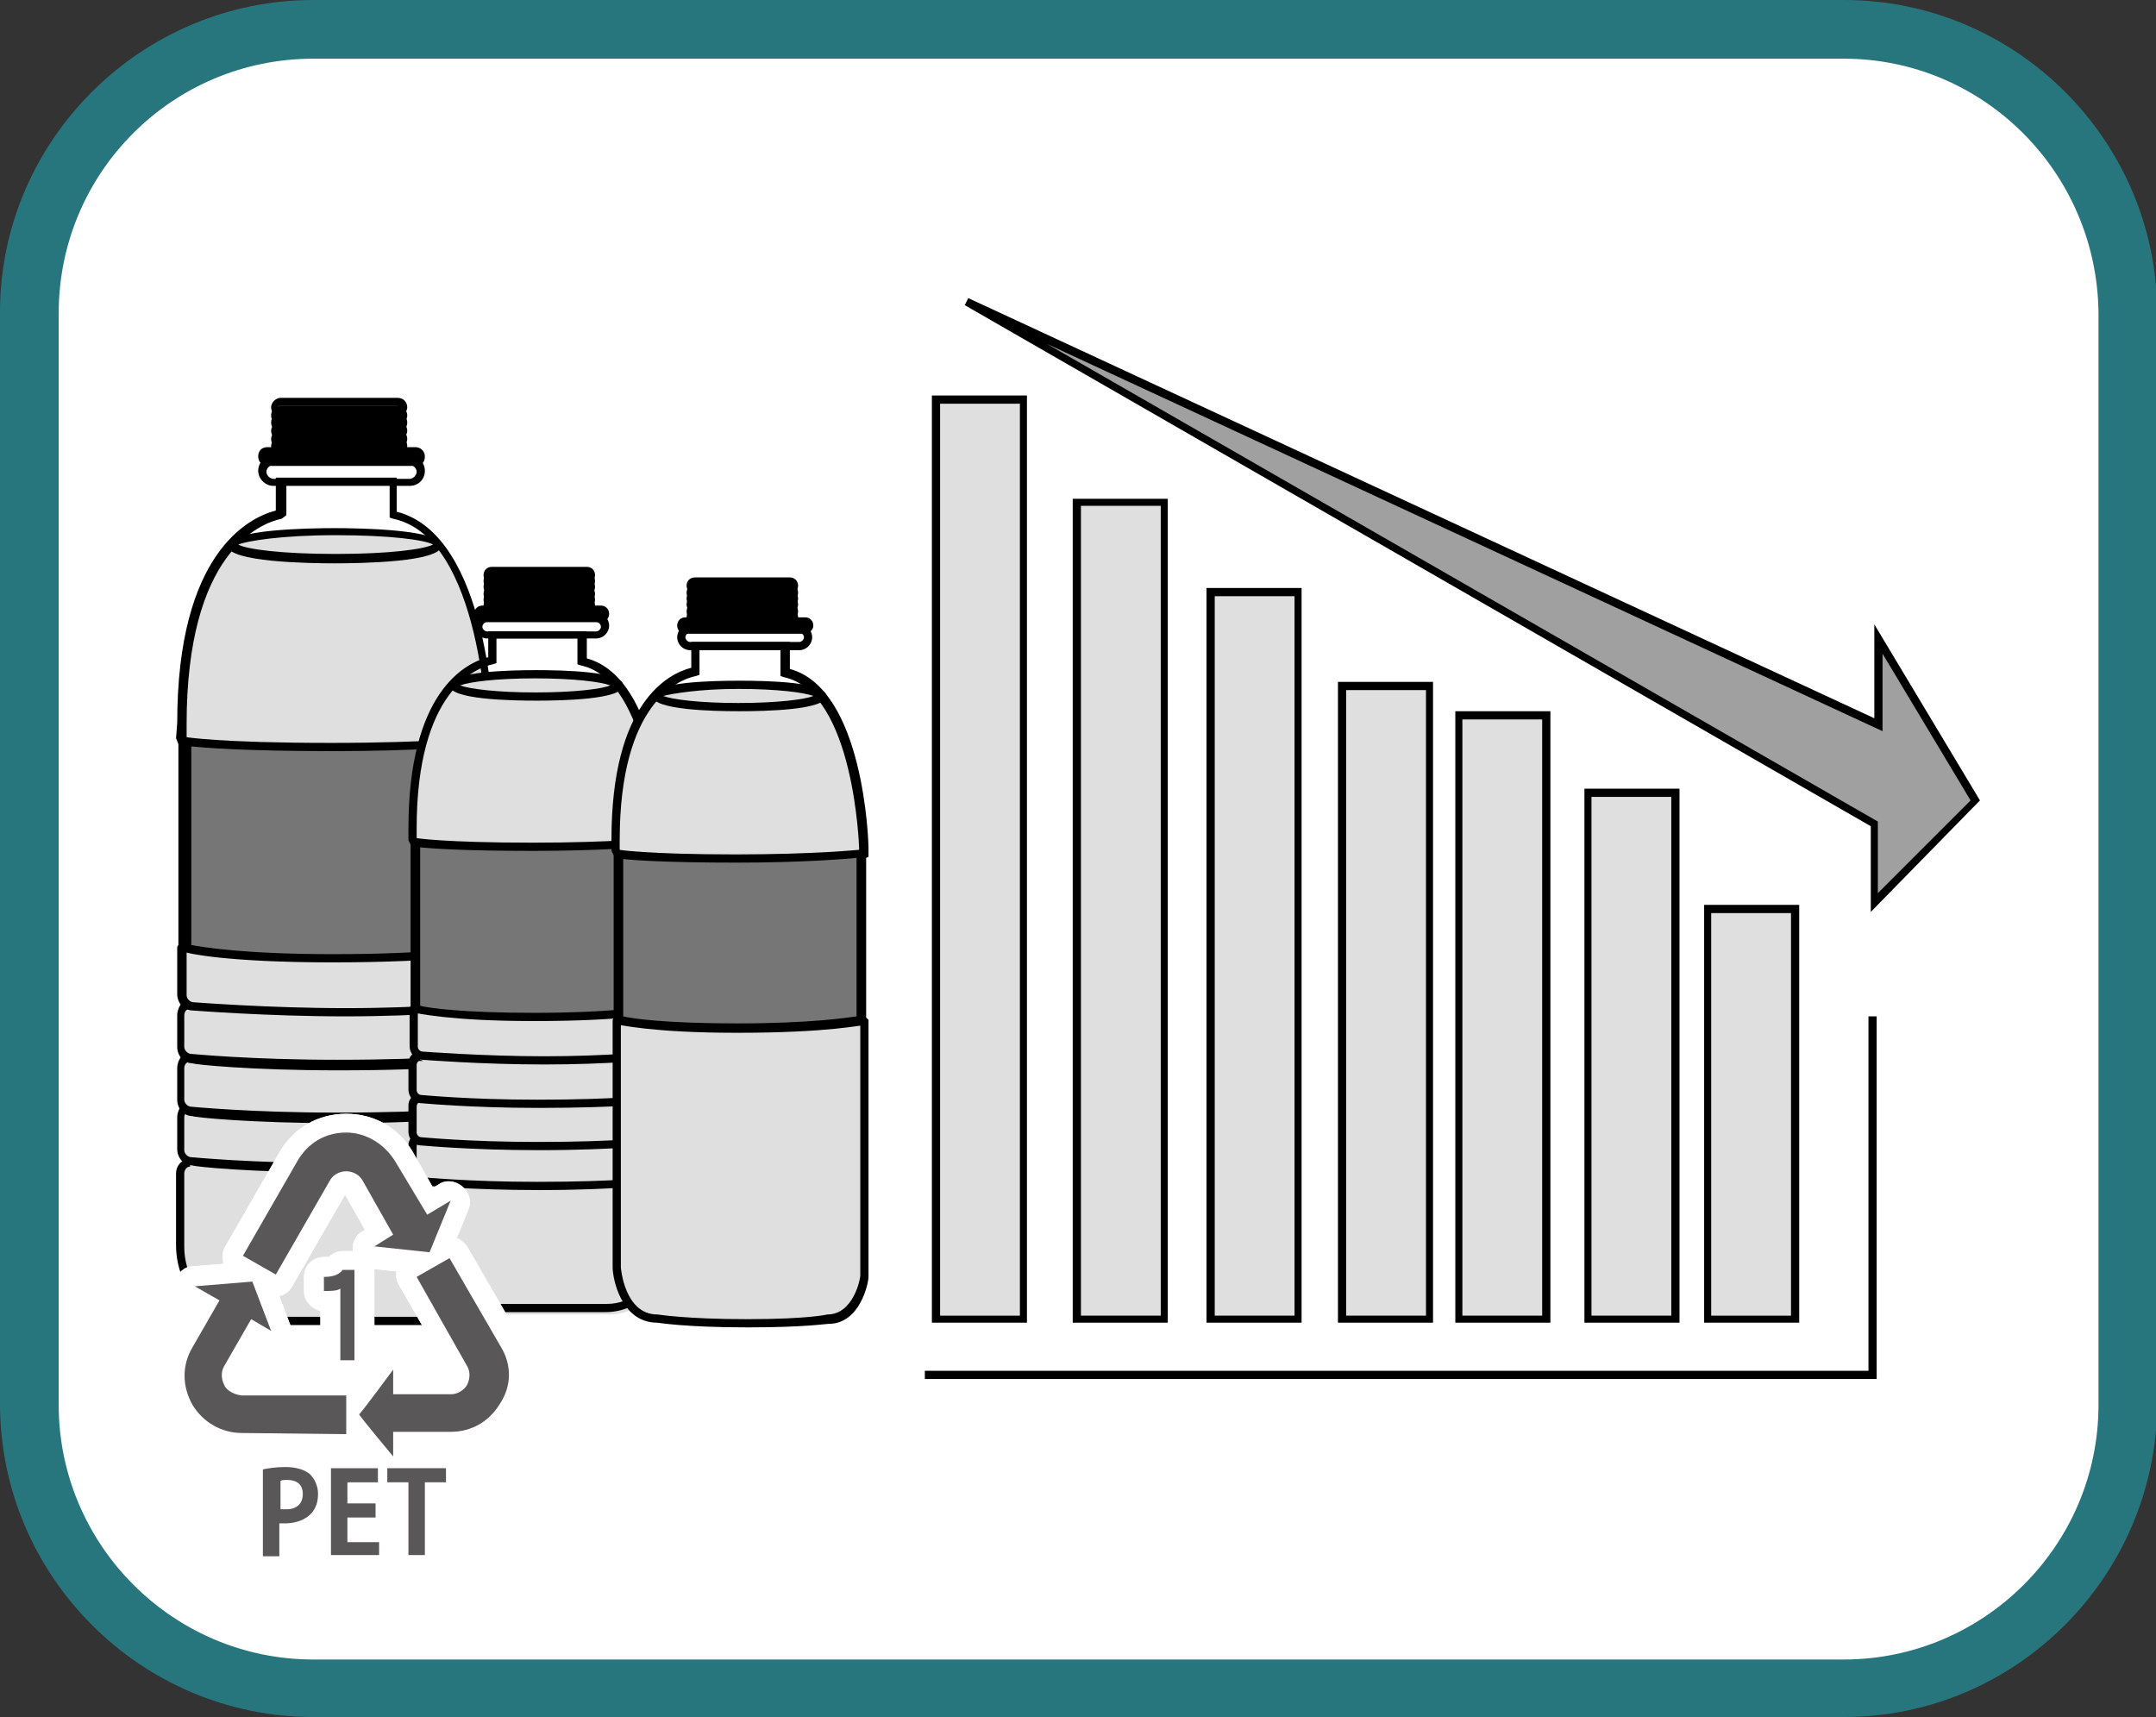 <?xml version="1.0" encoding="utf-8"?>
<!-- Generator: Adobe Illustrator 26.2.1, SVG Export Plug-In . SVG Version: 6.00 Build 0)  -->
<svg version="1.1" id="レイヤー_1" xmlns="http://www.w3.org/2000/svg" xmlns:xlink="http://www.w3.org/1999/xlink" x="0px"
	 y="0px" viewBox="0 0 183.7 146.3" style="enable-background:new 0 0 183.7 146.3;" xml:space="preserve">
<rect x="0" y="0" width="183.7" height="146.3" fill="#333333" stroke="none"/>
<style type="text/css">
	.st0{fill:#FFFFFF;}
	.st1{fill:#28767D;}
	.st2{fill:#DFDFE0;}
	.st3{fill:#767676;}
	.st4{fill:#A0A0A1;}
	.st5{fill:#595757;}
</style>
<g>
	<g>
		<path class="st0" d="M157.1,143.8H26.7c-13.3,0-24.2-10.8-24.2-24.2v-93c0-13.3,10.8-24.2,24.2-24.2h130.4
			c13.3,0,24.2,10.8,24.2,24.2v93C181.2,133,170.4,143.8,157.1,143.8z"/>
		<path class="st1" d="M157.1,146.3H26.7C12,146.3,0,134.3,0,119.6v-93C0,12,12,0,26.7,0h130.4c14.7,0,26.7,12,26.7,26.7v93
			C183.7,134.3,171.8,146.3,157.1,146.3z M26.7,5C14.7,5,5,14.7,5,26.7v93c0,11.9,9.7,21.7,21.7,21.7h130.4
			c11.9,0,21.7-9.7,21.7-21.7v-93C178.7,14.7,169,5,157.1,5H26.7z"/>
	</g>
	<g>
		<g>
			<path class="st2" d="M42.2,89.7v-2.7c0-0.4-0.2-0.8-0.6-0.9l-0.2,0c0.3-0.2,0.5-0.5,0.5-0.9v-3.8l-0.3-0.2V63.7l0.3-0.1v-0.6
				c0,0,0.2-12.3-5-16.8l-4.8-0.7c-1.1-0.1-2.3-0.1-3.5-0.1c-1.5,0-2.8-0.1-4.1,0l-4.4,0.7c-2.4,2-4.5,6.2-4.5,15.9l-0.3,0.8
				l0.4,0.8V81l-0.1,0.2v3.9c0,0.5,0.4,0.9,0.8,1l-0.5,0c-0.2,0.2-0.4,0.5-0.4,0.8v2.7c0,0.4,0.2,0.7,0.6,0.9l-0.2,0
				c-0.2,0.2-0.4,0.5-0.4,0.8v2.7c0,0.3,0.1,0.6,0.3,0.8c-0.2,0.2-0.3,0.5-0.3,0.8v2.7c0,0.6,0.4,1,0.9,1c0,0,0,0,0.1,0l-0.4,0
				c-0.4,0.1-0.8,0.5-0.8,1v6.2c0,3.5,2.7,6.4,6,6.4h14.5c3.3,0,6-2.9,6-6.4v-6.2c0-0.5-0.3-0.9-0.7-1l-0.3,0c0.1,0,0.2,0,0.2,0
				c0.5,0,0.9-0.4,0.9-1v-2.7c0-0.3-0.1-0.6-0.3-0.8c0.2-0.2,0.3-0.4,0.3-0.7v-2.7c0-0.4-0.2-0.7-0.5-0.9C42,90.4,42.2,90,42.2,89.7
				z"/>
			<g>
				<path class="st3" d="M15.7,63.1c0.2,0,20.8,1.2,25.7,0.2l0,17.5c0,0-13.8,2-25.7,0V63.1z"/>
			</g>
			<path d="M33.9,36.8h-10c-0.5,0-0.8-0.4-0.8-0.8c0-0.5,0.4-0.8,0.8-0.8h10c0.5,0,0.8,0.4,0.8,0.8C34.7,36.5,34.3,36.8,33.9,36.8z
				 M23.8,35.9c-0.1,0-0.1,0-0.1,0.1c0,0.1,0,0.1,0.1,0.1h10c0.1,0,0.1,0,0.1-0.1c0-0.1,0-0.1-0.1-0.1H23.8z"/>
			<path d="M33.9,36.2h-10c-0.5,0-0.8-0.4-0.8-0.8c0-0.5,0.4-0.8,0.8-0.8h10c0.5,0,0.8,0.4,0.8,0.8C34.7,35.8,34.3,36.2,33.9,36.2z
				 M23.8,35.2c-0.1,0-0.1,0-0.1,0.1c0,0.1,0,0.1,0.1,0.1h10c0.1,0,0.1,0,0.1-0.1c0-0.1,0-0.1-0.1-0.1H23.8z"/>
			<path d="M33.9,35.5h-10c-0.5,0-0.8-0.4-0.8-0.8s0.4-0.8,0.8-0.8h10c0.5,0,0.8,0.4,0.8,0.8S34.3,35.5,33.9,35.5z M23.8,34.6
				c-0.1,0-0.1,0-0.1,0.1s0,0.1,0.1,0.1h10c0.1,0,0.1,0,0.1-0.1s0-0.1-0.1-0.1H23.8z"/>
			<path d="M34.9,41.4H23.3c-0.7,0-1.3-0.6-1.3-1.3c0-0.7,0.6-1.3,1.3-1.3h11.6c0.7,0,1.3,0.6,1.3,1.3
				C36.2,40.9,35.6,41.4,34.9,41.4z M23.3,39.6c-0.3,0-0.6,0.3-0.6,0.6c0,0.3,0.3,0.6,0.6,0.6h11.6c0.3,0,0.6-0.3,0.6-0.6
				c0-0.3-0.3-0.6-0.6-0.6H23.3z"/>
			<path d="M35.4,39.7H22.8c-0.4,0-0.8-0.3-0.8-0.8s0.3-0.8,0.8-0.8h12.6c0.4,0,0.8,0.3,0.8,0.8S35.9,39.7,35.4,39.7z M22.8,38.9
				L22.8,38.9l12.6,0.1c0,0,0,0,0,0L22.8,38.9z"/>
			<path d="M33.9,38.8h-10c-0.5,0-0.8-0.4-0.8-0.8s0.4-0.8,0.8-0.8h10c0.5,0,0.8,0.4,0.8,0.8S34.3,38.8,33.9,38.8z M23.8,37.9
				c-0.1,0-0.1,0-0.1,0.1s0,0.1,0.1,0.1h10c0.1,0,0.1,0,0.1-0.1s0-0.1-0.1-0.1H23.8z"/>
			<path d="M33.9,38.2h-10c-0.5,0-0.8-0.4-0.8-0.8s0.4-0.8,0.8-0.8h10c0.5,0,0.8,0.4,0.8,0.8S34.3,38.2,33.9,38.2z M23.8,37.2
				c-0.1,0-0.1,0-0.1,0.1s0,0.1,0.1,0.1h10c0.1,0,0.1,0,0.1-0.1s0-0.1-0.1-0.1H23.8z"/>
			<path d="M33.9,37.5h-10c-0.5,0-0.8-0.4-0.8-0.8s0.4-0.8,0.8-0.8h10c0.5,0,0.8,0.4,0.8,0.8S34.3,37.5,33.9,37.5z M23.8,36.5
				c-0.1,0-0.1,0-0.1,0.1s0,0.1,0.1,0.1h10c0.1,0,0.1,0,0.1-0.1s0-0.1-0.1-0.1H23.8z"/>
			<g>
				<path d="M29.4,86.6c-6.7,0-12.9-0.5-13-0.5c0,0,0,0,0,0c-0.7,0-1.3-0.6-1.3-1.4v-4l0.1-0.2V63.4l-0.2-0.5l0.1-1.3
					c0-14.5,6.1-17.5,8.4-18.1v-2.8h10.3v2.9c7.9,2,8.3,18.2,8.3,18.9v0.8l-0.3,0.2v17l0.3,0.2v4c0,0.7-0.6,1.4-1.3,1.4
					C40.9,86.1,36.1,86.6,29.4,86.6z M15.9,81v3.8c0,0.3,0.3,0.6,0.6,0.6c0.1,0,6.3,0.5,13,0.5c6.6,0,11.4-0.5,11.4-0.5
					c0.4,0,0.6-0.3,0.6-0.6v-3.6l-0.3-0.2V63.1l0.3-0.2v-0.4c0-0.2-0.4-16.7-8-18.3l-0.3-0.1v-2.8h-8.8v2.6L24,44.2
					c-1.9,0.4-8.1,2.9-8.1,17.5l0,1.1l0.2,0.5v17.5L15.9,81z"/>
				<path d="M28.8,91.2c-7.4,0-12.3-0.5-12.4-0.6c0,0,0,0,0,0c-0.7,0-1.3-0.6-1.3-1.4v-2.7c0-0.4,0.2-0.9,0.5-1.1l0.4,0.6
					c-0.2,0.1-0.3,0.3-0.3,0.5v2.7c0,0.3,0.3,0.6,0.6,0.6c0.1,0,5,0.5,12.4,0.5c8.7,0,12.3-0.5,12.3-0.5c0.4,0,0.6-0.3,0.6-0.6v-2.7
					c0-0.3-0.1-0.5-0.4-0.6l0.3-0.7c0.5,0.2,0.8,0.7,0.8,1.2v2.7c0,0.7-0.6,1.4-1.3,1.4C41,90.7,37.5,91.2,28.8,91.2z"/>
				<path d="M28.8,95.7c-7.4,0-12.3-0.5-12.4-0.6c0,0,0,0,0,0c-0.7,0-1.3-0.6-1.3-1.4V91c0-0.4,0.2-0.9,0.5-1.1l0.4,0.6
					c-0.2,0.1-0.3,0.3-0.3,0.5v2.7c0,0.3,0.3,0.6,0.6,0.6c0.1,0,5,0.5,12.4,0.5c8.7,0,12.3-0.5,12.3-0.5c0.4,0,0.6-0.3,0.6-0.6V91
					c0-0.3-0.1-0.5-0.4-0.6l0.3-0.7c0.5,0.2,0.8,0.7,0.8,1.2v2.7c0,0.7-0.6,1.4-1.3,1.4C41,95.1,37.5,95.7,28.8,95.7z"/>
				<path d="M28.8,99.9c-7.4,0-12.3-0.5-12.4-0.6c0,0,0,0,0,0c-0.7,0-1.3-0.6-1.3-1.4v-2.7c0-0.4,0.2-0.9,0.5-1.1l0.4,0.6
					c-0.2,0.1-0.3,0.3-0.3,0.5V98c0,0.3,0.3,0.6,0.6,0.6c0.1,0,5,0.5,12.4,0.5c8.7,0,12.3-0.5,12.3-0.5c0.4,0,0.6-0.3,0.6-0.6v-2.7
					c0-0.2-0.1-0.4-0.2-0.5l0.5-0.6c0.3,0.3,0.5,0.7,0.5,1.1V98c0,0.7-0.6,1.4-1.3,1.4C41,99.4,37.5,99.9,28.8,99.9z"/>
				<path d="M35.9,112.9H21.4c-3.5,0-6.4-3-6.4-6.8V100c0-0.7,0.5-1.2,1.1-1.3l0.1,0.7c-0.3,0-0.5,0.3-0.5,0.6v6.2
					c0,3.3,2.5,6,5.7,6h14.5c3.1,0,5.7-2.7,5.7-6V100c0-0.3-0.2-0.5-0.4-0.6l0.2-0.7c0.6,0.2,1,0.7,1,1.3v6.2
					C42.3,109.9,39.5,112.9,35.9,112.9z"/>
				<path d="M28.3,82c-9.1,0-12.5-0.8-12.6-0.9l-0.3-0.1V62.7l0.4,0.1c0,0,2.9,0.5,12.4,0.5c8.5,0,13.1-0.5,13.2-0.5l0.4,0v18.4
					l-0.3,0.1C41.5,81.2,38.2,82,28.3,82z M16.2,80.5c1,0.2,4.6,0.8,12.2,0.8c8.2,0,11.9-0.6,12.8-0.8v-17
					c-1.3,0.1-5.7,0.5-12.8,0.5c-7.7,0-11.1-0.3-12.1-0.4V80.5z"/>
			</g>
			<path d="M28.5,48c-2.1,0-9.1-0.1-9.1-1.5c0-1.4,7-1.5,9.1-1.5c2.1,0,9.1,0.1,9.1,1.5C37.6,47.9,30.7,48,28.5,48z M20.3,46.4
				c0.7,0.4,3.7,0.8,8.3,0.8s7.5-0.4,8.3-0.8c-0.7-0.4-3.7-0.8-8.3-0.8S21,46.1,20.3,46.4z"/>
		</g>
		<g>
			<path class="st2" d="M56.6,93.1v-2.2c0-0.3-0.2-0.6-0.5-0.7l-0.2,0c0.2-0.1,0.4-0.4,0.4-0.7v-3.1l-0.2-0.2v-14l0.2-0.1v-0.5
				c0,0,0.2-9.9-4-13.5l-3.8-0.5c-0.9,0-1.8-0.1-2.8-0.1c-1.2,0-2.2,0-3.3,0L39,58.1c-2,1.6-3.6,4.9-3.6,12.8l-0.2,0.7l0.3,0.7v14
				l-0.1,0.2v3.1c0,0.4,0.3,0.7,0.7,0.8l-0.4,0c-0.2,0.1-0.3,0.4-0.3,0.7v2.2c0,0.3,0.2,0.6,0.4,0.7l-0.1,0
				c-0.2,0.1-0.3,0.4-0.3,0.7v2.2c0,0.2,0.1,0.5,0.3,0.6c-0.2,0.1-0.3,0.4-0.3,0.6v2.2c0,0.4,0.3,0.8,0.8,0.8c0,0,0,0,0.1,0l-0.3,0
				c-0.4,0.1-0.6,0.4-0.6,0.8v5c0,2.8,2.2,5.1,4.8,5.1h11.7c2.7,0,4.8-2.3,4.8-5.1v-5c0-0.4-0.2-0.7-0.6-0.8l-0.2,0
				c0.1,0,0.1,0,0.1,0c0.4,0,0.8-0.4,0.8-0.8v-2.2c0-0.2-0.1-0.5-0.3-0.6c0.2-0.1,0.3-0.4,0.3-0.6v-2.2c0-0.3-0.2-0.6-0.4-0.7
				C56.5,93.6,56.6,93.4,56.6,93.1z"/>
			<g>
				<path class="st3" d="M35.4,71.7c0.2,0,16.7,1,20.6,0.2L56,86c0,0-11.1,1.6-20.6,0V71.7z"/>
			</g>
			<path d="M50,50.7h-8.1c-0.4,0-0.7-0.3-0.7-0.7s0.3-0.7,0.7-0.7H50c0.4,0,0.7,0.3,0.7,0.7S50.4,50.7,50,50.7z M41.9,50l8.1,0
				c0,0,0,0,0,0L41.9,50z"/>
			<path d="M50,50.2h-8.1c-0.4,0-0.7-0.3-0.7-0.7s0.3-0.7,0.7-0.7H50c0.4,0,0.7,0.3,0.7,0.7S50.4,50.2,50,50.2z M41.9,49.4l8.1,0
				c0,0,0,0,0,0L41.9,49.4z"/>
			<path d="M50,49.7h-8.1c-0.4,0-0.7-0.3-0.7-0.7s0.3-0.7,0.7-0.7H50c0.4,0,0.7,0.3,0.7,0.7S50.4,49.7,50,49.7z M41.9,48.9l8.1,0
				c0,0,0,0,0,0L41.9,48.9z"/>
			<path d="M50.8,54.4h-9.3c-0.6,0-1.1-0.5-1.1-1.1s0.5-1.1,1.1-1.1h9.3c0.6,0,1.1,0.5,1.1,1.1S51.4,54.4,50.8,54.4z M41.5,53
				c-0.2,0-0.4,0.2-0.4,0.4s0.2,0.4,0.4,0.4h9.3c0.2,0,0.4-0.2,0.4-0.4S51,53,50.8,53H41.5z"/>
			<path d="M51.2,53H41.1c-0.4,0-0.7-0.3-0.7-0.7s0.3-0.7,0.7-0.7h10.1c0.4,0,0.7,0.3,0.7,0.7S51.6,53,51.2,53z"/>
			<path d="M50,52.3h-8.1c-0.4,0-0.7-0.3-0.7-0.7s0.3-0.7,0.7-0.7H50c0.4,0,0.7,0.3,0.7,0.7S50.4,52.3,50,52.3z M41.9,51.6l8.1,0
				c0,0,0,0,0,0L41.9,51.6z"/>
			<path d="M50,51.8h-8.1c-0.4,0-0.7-0.3-0.7-0.7s0.3-0.7,0.7-0.7H50c0.4,0,0.7,0.3,0.7,0.7S50.4,51.8,50,51.8z M41.9,51l8.1,0
				c0,0,0,0,0,0L41.9,51z"/>
			<path d="M50,51.3h-8.1c-0.4,0-0.7-0.3-0.7-0.7s0.3-0.7,0.7-0.7H50c0.4,0,0.7,0.3,0.7,0.7S50.4,51.3,50,51.3z M41.9,50.5l8.1,0
				c0,0,0,0,0,0L41.9,50.5z"/>
			<g>
				<path d="M46.4,90.7c-5.4,0-10.4-0.4-10.4-0.4c0,0,0,0,0,0c-0.6,0-1.1-0.5-1.1-1.2v-3.2l0.1-0.2V72l-0.2-0.4l0-1
					c0-11.6,4.8-14.1,6.8-14.6v-2.2H50v2.3c6.3,1.7,6.7,14.7,6.7,15.2V72l-0.2,0.1v13.6l0.2,0.2v3.2c0,0.6-0.5,1.2-1.1,1.2
					C55.6,90.3,51.8,90.7,46.4,90.7z M35.6,86.2v3c0,0.2,0.2,0.4,0.4,0.4c0.1,0,5.1,0.4,10.4,0.4c5.3,0,9.1-0.4,9.1-0.4
					c0.2,0,0.4-0.2,0.4-0.4v-2.9l-0.2-0.2V71.7l0.2-0.1v-0.3c0-0.1-0.4-13.3-6.4-14.6l-0.3-0.1v-2.2h-6.9v2.1l-0.3,0.1
					c-1.5,0.3-6.5,2.3-6.5,14l0,0.9l0.2,0.4V86L35.6,86.2z"/>
				<path d="M45.9,94.4c-5.9,0-9.9-0.4-10-0.4c0,0,0,0,0,0c-0.6,0-1.1-0.5-1.1-1.2v-2.2c0-0.4,0.2-0.7,0.5-0.9l0.4,0.6
					c-0.1,0.1-0.2,0.2-0.2,0.4v2.2c0,0.2,0.2,0.4,0.4,0.4c0.1,0,4,0.4,9.9,0.4c6.9,0,9.8-0.4,9.9-0.4c0.3,0,0.4-0.2,0.4-0.4v-2.2
					c0-0.2-0.1-0.3-0.2-0.4l0.3-0.7c0.4,0.2,0.7,0.6,0.7,1.1v2.2c0,0.6-0.5,1.2-1.1,1.2C55.7,94,52.9,94.4,45.9,94.4z"/>
				<path d="M45.9,98c-5.9,0-9.9-0.4-10-0.4c0,0,0,0,0,0c-0.6,0-1.1-0.5-1.1-1.2v-2.2c0-0.4,0.2-0.7,0.5-0.9l0.4,0.6
					c-0.1,0.1-0.2,0.2-0.2,0.4v2.2c0,0.2,0.2,0.4,0.4,0.4c0.1,0,4,0.4,9.9,0.4c6.9,0,9.8-0.4,9.9-0.4c0.3,0,0.4-0.2,0.4-0.4v-2.2
					c0-0.2-0.1-0.3-0.2-0.4l0.3-0.7c0.4,0.2,0.7,0.6,0.7,1.1v2.2c0,0.6-0.5,1.2-1.1,1.2C55.7,97.5,52.9,98,45.9,98z"/>
				<path d="M45.9,101.4c-5.9,0-9.9-0.4-10-0.4c0,0,0,0,0,0c-0.6,0-1.1-0.5-1.1-1.2v-2.2c0-0.4,0.2-0.7,0.5-0.9l0.4,0.6
					c-0.1,0.1-0.2,0.2-0.2,0.4v2.2c0,0.2,0.2,0.4,0.4,0.4c0.1,0,4,0.4,9.9,0.4c6.9,0,9.8-0.4,9.9-0.4c0.3,0,0.4-0.2,0.4-0.4v-2.2
					c0-0.1-0.1-0.3-0.2-0.4l0.5-0.6c0.3,0.2,0.4,0.6,0.4,0.9v2.2c0,0.6-0.5,1.2-1.1,1.2C55.7,100.9,52.9,101.4,45.9,101.4z"/>
				<path d="M51.6,111.8H40c-2.9,0-5.2-2.5-5.2-5.5v-5c0-0.6,0.4-1,0.9-1.1l0.1,0.7c-0.2,0-0.3,0.2-0.3,0.4v5c0,2.6,2,4.8,4.5,4.8
					h11.7c2.5,0,4.5-2.1,4.5-4.8v-5c0-0.2-0.1-0.4-0.3-0.4l0.2-0.7c0.5,0.1,0.8,0.6,0.8,1.1v5C56.8,109.4,54.5,111.8,51.6,111.8z"/>
				<path d="M45.5,87c-7.3,0-10-0.7-10.2-0.7l-0.3-0.1V71.3l0.4,0.1c0,0,2.3,0.4,10,0.4c6.8,0,10.5-0.4,10.6-0.4l0.4,0v14.9
					l-0.3,0.1C56.1,86.3,53.5,87,45.5,87z M35.8,85.7c0.8,0.2,3.7,0.6,9.7,0.6c6.4,0,9.4-0.5,10.2-0.6V72.1
					c-1.1,0.1-4.7,0.4-10.2,0.4c-6,0-8.7-0.2-9.7-0.3V85.7z"/>
			</g>
			<path d="M45.7,59.7c-2.2,0-7.4-0.1-7.4-1.3s5.2-1.3,7.4-1.3s7.4,0.1,7.4,1.3S47.9,59.7,45.7,59.7z M39.2,58.4
				c0.8,0.3,3.1,0.6,6.4,0.6c3.4,0,5.7-0.3,6.4-0.6c-0.8-0.3-3.1-0.6-6.4-0.6C42.3,57.8,40,58.1,39.2,58.4z"/>
		</g>
		<g>
			<path class="st2" d="M73.8,94v-2.2c0-0.3-0.2-1.1-0.2-1.4v-3.1l-0.2-0.2v-14l0.2-0.1v-0.5c0,0,0.2-9.9-4-13.5l-3.8-0.5
				c-0.9,0-1.8-0.1-2.8-0.1c-1.2,0-2.2,0-3.3,0L56.1,59c-2,1.6-3.6,4.9-3.6,12.8l-0.2,0.7l0.3,0.7v14l-0.1,0.2v3.1
				c0,0.4,0,1.2,0,1.4V94c0,0.3,0,1.1,0,1.4v2.2c0,0.2,0,1,0,1.2v2.2c0,0.4-0.1,1.2-0.1,1.6v5c0,2.8,2.2,5.1,4.8,5.1h11.7
				c2.7,0,4.8-2.3,4.8-5.1v-5c0-0.4,0.1-1.2,0.1-1.6v-2.2c0-0.2,0-1,0-1.2v-2.2C73.8,95,73.8,94.3,73.8,94z"/>
			<g>
				<path class="st3" d="M52.7,72.7c0.2,0,16.7,1,20.6,0.2l0,14.1c0,0-11.1,1.6-20.6,0V72.7z"/>
			</g>
			<path d="M67.3,51.7h-8.1c-0.4,0-0.7-0.3-0.7-0.7s0.3-0.7,0.7-0.7h8.1c0.4,0,0.7,0.3,0.7,0.7S67.7,51.7,67.3,51.7z M59.2,50.9
				l8.1,0c0,0,0,0,0,0L59.2,50.9z"/>
			<path d="M67.3,51.2h-8.1c-0.4,0-0.7-0.3-0.7-0.7s0.3-0.7,0.7-0.7h8.1c0.4,0,0.7,0.3,0.7,0.7S67.7,51.2,67.3,51.2z M59.2,50.4
				l8.1,0c0,0,0,0,0,0L59.2,50.4z"/>
			<path d="M67.3,50.6h-8.1c-0.4,0-0.7-0.3-0.7-0.7s0.3-0.7,0.7-0.7h8.1c0.4,0,0.7,0.3,0.7,0.7S67.7,50.6,67.3,50.6z M59.2,49.9
				l8.1,0c0,0,0,0,0,0L59.2,49.9z"/>
			<path d="M68.1,55.4h-9.3c-0.6,0-1.1-0.5-1.1-1.1s0.5-1.1,1.1-1.1h9.3c0.6,0,1.1,0.5,1.1,1.1S68.7,55.4,68.1,55.4z M58.8,53.9
				c-0.2,0-0.4,0.2-0.4,0.4s0.2,0.4,0.4,0.4h9.3c0.2,0,0.4-0.2,0.4-0.4s-0.2-0.4-0.4-0.4H58.8z"/>
			<path d="M68.5,54H58.4c-0.4,0-0.7-0.3-0.7-0.7s0.3-0.7,0.7-0.7h10.2c0.4,0,0.7,0.3,0.7,0.7S68.9,54,68.5,54z"/>
			<path d="M67.3,53.3h-8.1c-0.4,0-0.7-0.3-0.7-0.7s0.3-0.7,0.7-0.7h8.1c0.4,0,0.7,0.3,0.7,0.7S67.7,53.3,67.3,53.3z M59.2,52.5
				l8.1,0c0,0,0,0,0,0L59.2,52.5z"/>
			<path d="M67.3,52.8h-8.1c-0.4,0-0.7-0.3-0.7-0.7s0.3-0.7,0.7-0.7h8.1c0.4,0,0.7,0.3,0.7,0.7S67.7,52.8,67.3,52.8z M59.2,52l8.1,0
				c0,0,0,0,0,0L59.2,52z"/>
			<path d="M67.3,52.2h-8.1c-0.4,0-0.7-0.3-0.7-0.7s0.3-0.7,0.7-0.7h8.1c0.4,0,0.7,0.3,0.7,0.7S67.7,52.2,67.3,52.2z M59.2,51.5
				l8.1,0c0,0,0,0,0,0L59.2,51.5z"/>
			<g>
				<path d="M63.7,113.1c-5.4,0-7.6-0.4-7.7-0.4c0,0,0,0,0,0c-3.1,0-3.8-3.8-3.8-4.7V86.9l0.1-0.2V72.9l-0.2-0.4l0-1
					c0-11.6,4.8-14.1,6.8-14.6v-2.2h8.4V57c6.3,1.7,6.7,14.7,6.7,15.2V73l-0.2,0.1v13.6l0.2,0.2v21.9c0,0.5-0.7,4-3.4,4
					C70.3,112.8,68.6,113.1,63.7,113.1z M52.9,87.1V108c0,0,0.3,4,3.1,4c0.1,0,2.4,0.4,7.7,0.4c5.2,0,6.8-0.4,6.8-0.4
					c2.2,0,2.8-3,2.8-3.3V87.2L73,87.1V72.7l0.2-0.1v-0.3c0-0.1-0.4-13.3-6.4-14.6l-0.3-0.1v-2.2h-6.9v2.1l-0.3,0.1
					c-1.5,0.3-6.5,2.3-6.5,14l0,0.9l0.2,0.4v14.1L52.9,87.1z"/>
				<path d="M62.8,88c-7.3,0-10-0.7-10.2-0.7l-0.3-0.1V72.3l0.4,0.1c0,0,2.3,0.4,10,0.4c6.8,0,10.5-0.4,10.6-0.4l0.4,0v14.9
					l-0.3,0.1C73.4,87.3,70.8,88,62.8,88z M53.1,86.6c0.8,0.2,3.7,0.6,9.7,0.6c6.4,0,9.4-0.5,10.2-0.6V73.1
					c-1.1,0.1-4.7,0.4-10.2,0.4c-6,0-8.7-0.2-9.7-0.3V86.6z"/>
			</g>
			<path d="M63,60.6c-2.2,0-7.4-0.1-7.4-1.3S60.7,58,63,58s7.4,0.1,7.4,1.3S65.2,60.6,63,60.6z M56.5,59.3c0.8,0.3,3.1,0.6,6.4,0.6
				s5.7-0.3,6.4-0.6c-0.8-0.3-3.1-0.6-6.4-0.6S57.3,59.1,56.5,59.3z"/>
		</g>
		<g>
			<rect x="79.7" y="34" class="st2" width="7.4" height="78.4"/>
			<path d="M87.5,112.7h-8.1v-79h8.1V112.7z M80.1,112.1h6.8V34.4h-6.8V112.1z"/>
		</g>
		<g>
			<rect x="91.7" y="42.8" class="st2" width="7.4" height="69.6"/>
			<path d="M99.5,112.7h-8.1V42.5h8.1V112.7z M92.1,112.1h6.8V43.1h-6.8V112.1z"/>
		</g>
		<g>
			<rect x="103.1" y="50.5" class="st2" width="7.4" height="61.9"/>
			<path d="M110.9,112.7h-8.1V50.1h8.1V112.7z M103.5,112.1h6.8V50.8h-6.8V112.1z"/>
		</g>
		<g>
			<rect x="114.4" y="58.5" class="st2" width="7.4" height="53.9"/>
			<path d="M122.2,112.7H114V58.1h8.1V112.7z M114.7,112.1h6.8V58.8h-6.8V112.1z"/>
		</g>
		<g>
			<rect x="124.3" y="61" class="st2" width="7.4" height="51.4"/>
			<path d="M132.1,112.7H124V60.6h8.1V112.7z M124.6,112.1h6.8V61.3h-6.8V112.1z"/>
		</g>
		<g>
			<rect x="135.3" y="67.5" class="st2" width="7.4" height="44.8"/>
			<path d="M143.1,112.7H135V67.2h8.1V112.7z M135.6,112.1h6.8V67.9h-6.8V112.1z"/>
		</g>
		<g>
			<rect x="145.5" y="77.4" class="st2" width="7.4" height="35"/>
			<path d="M153.3,112.7h-8.1V77.1h8.1V112.7z M145.8,112.1h6.8V77.8h-6.8V112.1z"/>
		</g>
		<g>
			<polygon class="st4" points="82.4,25.8 160.1,61.8 160.1,54.5 168.4,68.2 159.7,76.9 159.7,70.2 			"/>
			<path d="M159.4,77.7v-7.3L82.2,26l0.3-0.6l77.2,35.8v-8l9,15L159.4,77.7z M89.2,29.3L160,70v6.1l7.9-7.9l-7.5-12.5v6.6L89.2,29.3
				z"/>
		</g>
		<g>
			<g>
				<g>
					<g>
						<g>
							<path d="M22.4,125.2c0.5-0.1,1.1-0.2,1.9-0.2c0.9,0,1.6,0.2,2.1,0.6c0.4,0.4,0.7,1,0.7,1.7c0,2-1.7,2.5-2.8,2.5
								c-0.2,0-0.4,0-0.5,0v2.8h-1.4V125.2z M23.9,128.6c0.1,0,0.3,0,0.5,0c0.9,0,1.4-0.5,1.4-1.3c0-0.8-0.5-1.2-1.3-1.2
								c-0.3,0-0.5,0-0.6,0.1V128.6z"/>
							<path class="st0" d="M23.9,134.3h-1.4c-1,0-1.7-0.8-1.7-1.7v-7.3c0-0.8,0.6-1.5,1.4-1.7c0.7-0.1,1.4-0.2,2.2-0.2
								c1.4,0,2.5,0.3,3.2,1c0.8,0.7,1.3,1.8,1.3,3c0,2.1-1.3,3.7-3.3,4.1v1.1C25.6,133.5,24.8,134.3,23.9,134.3z"/>
						</g>
						<g>
							<path class="st0" d="M24.4,125c-0.8,0-1.5,0.1-1.9,0.2v7.3h1.4v-2.8c0.1,0,0.3,0,0.5,0c1.1,0,2.8-0.5,2.8-2.5
								c0-0.7-0.3-1.3-0.7-1.7C26,125.2,25.3,125,24.4,125L24.4,125z M24.4,128.7c-0.2,0-0.4,0-0.5,0v-2.4c0.1,0,0.3-0.1,0.6-0.1
								c0.8,0,1.3,0.4,1.3,1.2C25.8,128.2,25.3,128.7,24.4,128.7L24.4,128.7z"/>
							<path class="st0" d="M23.9,134.3h-1.4c-1,0-1.7-0.8-1.7-1.7v-7.3c0-0.8,0.6-1.5,1.4-1.7c0.7-0.1,1.4-0.2,2.2-0.2
								c1.4,0,2.5,0.3,3.2,1c0.8,0.7,1.3,1.8,1.3,3c0,2.1-1.3,3.7-3.3,4.1v1.1C25.6,133.5,24.8,134.3,23.9,134.3z"/>
						</g>
					</g>
					<g>
						<g>
							<path d="M32.4,132.5h-4.2v-7.4h4v1.2h-2.6v1.8h2.4v1.2h-2.4v2.1h2.7V132.5z"/>
							<path class="st0" d="M32.4,134.3h-4.2c-1,0-1.7-0.8-1.7-1.7v-7.4c0-1,0.8-1.7,1.7-1.7h4c1,0,1.7,0.8,1.7,1.7v1.2
								c0,0.4-0.1,0.7-0.3,1c0.1,0.2,0.2,0.5,0.2,0.8v1.2c0,0.3-0.1,0.6-0.2,0.8c0.3,0.3,0.5,0.7,0.5,1.2v1.2
								C34.1,133.5,33.4,134.3,32.4,134.3z"/>
						</g>
						<g>
							<polygon class="st0" points="32.2,125.1 28.2,125.1 28.2,132.5 32.4,132.5 32.4,131.3 29.7,131.3 29.7,129.3 32.1,129.3 
								32.1,128.1 29.7,128.1 29.7,126.3 32.2,126.3 32.2,125.1 							"/>
							<path class="st0" d="M32.4,134.3h-4.2c-1,0-1.7-0.8-1.7-1.7v-7.4c0-1,0.8-1.7,1.7-1.7h4c1,0,1.7,0.8,1.7,1.7v1.2
								c0,0.4-0.1,0.7-0.3,1c0.1,0.2,0.2,0.5,0.2,0.8v1.2c0,0.3-0.1,0.6-0.2,0.8c0.3,0.3,0.5,0.7,0.5,1.2v1.2
								C34.1,133.5,33.4,134.3,32.4,134.3z"/>
						</g>
					</g>
					<g>
						<g>
							<path d="M38,126.3h-1.8v6.2h-1.4v-6.2h-1.8v-1.2H38V126.3z"/>
							<path class="st0" d="M36.2,134.3h-1.4c-1,0-1.7-0.8-1.7-1.7v-4.5h-0.1c-1,0-1.7-0.8-1.7-1.7v-1.2c0-1,0.8-1.7,1.7-1.7H38
								c1,0,1.7,0.8,1.7,1.7v1.2c0,1-0.8,1.7-1.7,1.7h-0.1v4.5C37.9,133.5,37.1,134.3,36.2,134.3z"/>
						</g>
						<g>
							<polygon class="st0" points="38,125.1 32.9,125.1 32.9,126.3 34.7,126.3 34.7,132.5 36.2,132.5 36.2,126.3 38,126.3 
								38,125.1 							"/>
							<path class="st0" d="M36.2,134.3h-1.4c-1,0-1.7-0.8-1.7-1.7v-4.5h-0.1c-1,0-1.7-0.8-1.7-1.7v-1.2c0-1,0.8-1.7,1.7-1.7H38
								c1,0,1.7,0.8,1.7,1.7v1.2c0,1-0.8,1.7-1.7,1.7h-0.1v4.5C37.9,133.5,37.1,134.3,36.2,134.3z"/>
						</g>
					</g>
				</g>
				<g>
					<g>
						<g>
							<g>
								<g>
									<path d="M33.5,105.2l-1.6,1l4.7,0.5l1.8-4.4l-2,1.2L33.7,99c-0.9-1.5-2.5-2.5-4.2-2.5c-1.8,0-3.3,0.9-4.2,2.5l-4.6,8
										l2.8,1.6l4.6-8c0.4-0.7,1.1-0.8,1.4-0.8c0.3,0,1,0.1,1.4,0.8L33.5,105.2z"/>
									<path class="st0" d="M23.5,110.4c-0.3,0-0.6-0.1-0.9-0.2l-2.8-1.6c-0.8-0.5-1.1-1.5-0.6-2.4l4.6-8c1.2-2.1,3.3-3.3,5.7-3.3
										s4.5,1.2,5.7,3.3l1.7,3l0.5-0.3c0.6-0.4,1.4-0.3,2,0.2s0.8,1.3,0.5,2l-1.8,4.4c-0.3,0.7-1,1.2-1.8,1.1l-4.7-0.5
										c-0.7-0.1-1.3-0.6-1.5-1.4c-0.2-0.7,0.2-1.5,0.8-1.8l0.2-0.1l-1.7-3l-4.5,7.8c-0.2,0.4-0.6,0.7-1,0.8
										C23.8,110.4,23.7,110.4,23.5,110.4z"/>
								</g>
								<g>
									<path class="st0" d="M29.5,96.6c-1.8,0-3.3,0.9-4.2,2.5l-4.6,8l2.8,1.6l4.6-8c0.4-0.7,1.1-0.8,1.4-0.8c0.3,0,1,0.1,1.4,0.8
										l2.6,4.6l-1.6,1l4.7,0.5l1.8-4.4l-2,1.2L33.7,99C32.8,97.5,31.3,96.6,29.5,96.6L29.5,96.6z"/>
									<path class="st0" d="M23.5,110.4c-0.3,0-0.6-0.1-0.9-0.2l-2.8-1.6c-0.8-0.5-1.1-1.5-0.6-2.4l4.6-8c1.2-2.1,3.3-3.3,5.7-3.3
										s4.5,1.2,5.7,3.3l1.7,3l0.5-0.3c0.6-0.4,1.4-0.3,2,0.2s0.8,1.3,0.5,2l-1.8,4.4c-0.3,0.7-1,1.2-1.8,1.1l-4.7-0.5
										c-0.7-0.1-1.3-0.6-1.5-1.4c-0.2-0.7,0.2-1.5,0.8-1.8l0.2-0.1l-1.7-3l-4.5,7.8c-0.2,0.4-0.6,0.7-1,0.8
										C23.8,110.4,23.7,110.4,23.5,110.4z"/>
								</g>
							</g>
							<g>
								<g>
									<path d="M19.1,118c-0.1-0.2-0.4-0.9,0-1.6l2.3-4l1.7,1l-1.6-4.2l-4.9,0.4l2.1,1.2l-2.3,4c-0.9,1.5-0.9,3.3,0,4.9
										c0.9,1.5,2.5,2.4,4.2,2.4l8.9,0.1c0,0,0-3.3,0-3.3h-8.9C19.7,118.8,19.2,118.3,19.1,118z"/>
									<path class="st0" d="M29.4,123.9C29.4,123.9,29.4,123.9,29.4,123.9l-8.9-0.1c-2.4,0-4.5-1.2-5.7-3.3
										c-1.2-2.1-1.2-4.5,0-6.6l1.5-2.5l-0.6-0.3c-0.7-0.4-1-1.1-0.8-1.9c0.2-0.7,0.8-1.3,1.5-1.3l4.9-0.4
										c0.8-0.1,1.5,0.4,1.8,1.1l1.6,4.2c0.3,0.7,0.1,1.5-0.5,1.9c-0.6,0.5-1.3,0.5-2,0.2l-0.2-0.1l-1.4,2.4l8.7,0
										c0.5,0,0.9,0.2,1.2,0.5s0.5,0.8,0.5,1.2l0,3.3c0,0.5-0.2,0.9-0.5,1.2C30.3,123.7,29.9,123.9,29.4,123.9z M20.3,111
										C20.3,111,20.3,111,20.3,111C20.3,111,20.3,111,20.3,111L20.3,111L20.3,111z"/>
								</g>
								<g>
									<path class="st0" d="M21.5,109.1l-4.9,0.4l2.1,1.2l-2.3,4c-0.9,1.5-0.9,3.3,0,4.9c0.9,1.5,2.5,2.4,4.2,2.4l8.9,0.1
										c0,0,0-3.3,0-3.3h-8.9c-0.8,0-1.3-0.6-1.4-0.8c-0.1-0.2-0.4-0.9,0-1.6l2.3-4l1.7,1L21.5,109.1L21.5,109.1z"/>
									<path class="st0" d="M29.4,123.9C29.4,123.9,29.4,123.9,29.4,123.9l-8.9-0.1c-2.4,0-4.5-1.2-5.7-3.3
										c-1.2-2.1-1.2-4.5,0-6.6l1.5-2.5l-0.6-0.3c-0.7-0.4-1-1.1-0.8-1.9c0.2-0.7,0.8-1.3,1.5-1.3l4.9-0.4
										c0.8-0.1,1.5,0.4,1.8,1.1l1.6,4.2c0.3,0.7,0.1,1.5-0.5,1.9c-0.6,0.5-1.3,0.5-2,0.2l-0.2-0.1l-1.4,2.4l8.7,0
										c0.5,0,0.9,0.2,1.2,0.5s0.5,0.8,0.5,1.2l0,3.3c0,0.5-0.2,0.9-0.5,1.2C30.3,123.7,29.9,123.9,29.4,123.9z M20.3,111
										C20.3,111,20.3,111,20.3,111C20.3,111,20.3,111,20.3,111L20.3,111L20.3,111z"/>
								</g>
							</g>
							<g>
								<g>
									<path d="M42.7,114.8l-4.4-7.6l-2.8,1.6l4.3,7.6c0.4,0.7,0.1,1.4,0,1.6c-0.1,0.2-0.6,0.8-1.4,0.8h-4.9v-2.1
										c0,0-2.8,3.8-2.9,3.8s2.9,3.6,2.9,3.6v-2.1h4.9c1.8,0,3.3-0.9,4.2-2.4C43.6,118.1,43.6,116.3,42.7,114.8z"/>
									<path class="st0" d="M33.6,125.9c-0.5,0-1-0.2-1.3-0.6c-3.5-4.2-3.5-4.2-3.2-5.2c0.1-0.4,0.1-0.4,3.1-4.4
										c0.4-0.6,1.2-0.8,1.9-0.6c0.7,0.2,1.2,0.9,1.2,1.6v0.3h3l-4.3-7.5c-0.5-0.8-0.2-1.9,0.6-2.3l2.8-1.6
										c0.4-0.2,0.9-0.3,1.3-0.2c0.4,0.1,0.8,0.4,1.1,0.8l4.4,7.6c1.2,2.1,1.2,4.5,0,6.6c-1.2,2.1-3.3,3.3-5.7,3.3h-3.2v0.4
										c0,0.7-0.5,1.4-1.1,1.6C34,125.8,33.8,125.9,33.6,125.9z M33,120.4L33,120.4C33,120.4,33,120.4,33,120.4
										C33,120.4,33,120.4,33,120.4z"/>
								</g>
								<g>
									<path class="st0" d="M38.3,107.1l-2.8,1.6l4.3,7.6c0.4,0.7,0.1,1.4,0,1.6c-0.1,0.2-0.6,0.8-1.4,0.8h-4.9v-2.1
										c0,0-2.8,3.8-2.9,3.8c0,0.1,2.9,3.6,2.9,3.6v-2.1h4.9c1.8,0,3.3-0.9,4.2-2.4c0.9-1.5,0.9-3.3,0-4.9L38.3,107.1L38.3,107.1z
										"/>
									<path class="st0" d="M33.6,125.9c-0.5,0-1-0.2-1.3-0.6c-3.5-4.2-3.5-4.2-3.2-5.2c0.1-0.4,0.1-0.4,3.1-4.4
										c0.4-0.6,1.2-0.8,1.9-0.6c0.7,0.2,1.2,0.9,1.2,1.6v0.3h3l-4.3-7.5c-0.5-0.8-0.2-1.9,0.6-2.3l2.8-1.6
										c0.4-0.2,0.9-0.3,1.3-0.2c0.4,0.1,0.8,0.4,1.1,0.8l4.4,7.6c1.2,2.1,1.2,4.5,0,6.6c-1.2,2.1-3.3,3.3-5.7,3.3h-3.2v0.4
										c0,0.7-0.5,1.4-1.1,1.6C34,125.8,33.8,125.9,33.6,125.9z M33,120.4L33,120.4C33,120.4,33,120.4,33,120.4
										C33,120.4,33,120.4,33,120.4z"/>
								</g>
							</g>
						</g>
					</g>
					<g>
						<g>
							<g>
								<path d="M30.3,115.9H29v-6.1c-0.3,0.2-0.8,0.2-1.4,0.2v-1.2c0.8,0,1.3-0.2,1.6-0.6h1V115.9z"/>
								<path class="st0" d="M30.3,117.6H29c-1,0-1.7-0.8-1.7-1.7v-4.2c-0.8-0.2-1.4-0.9-1.4-1.7v-1.2c0-0.9,0.7-1.7,1.7-1.7
									c0.2,0,0.3,0,0.4,0c0.3-0.3,0.8-0.5,1.2-0.5h1c1,0,1.7,0.8,1.7,1.7v7.7C32,116.8,31.3,117.6,30.3,117.6z M27.7,108.8
									L27.7,108.8L27.7,108.8z"/>
							</g>
							<g>
								<path class="st0" d="M30.3,108.2h-1c-0.3,0.4-0.8,0.6-1.6,0.6v1.2c0.6,0,1-0.1,1.4-0.2v6.1h1.3V108.2L30.3,108.2z"/>
								<path class="st0" d="M30.3,117.6H29c-1,0-1.7-0.8-1.7-1.7v-4.2c-0.8-0.2-1.4-0.9-1.4-1.7v-1.2c0-0.9,0.7-1.7,1.7-1.7
									c0.2,0,0.3,0,0.4,0c0.3-0.3,0.8-0.5,1.2-0.5h1c1,0,1.7,0.8,1.7,1.7v7.7C32,116.8,31.3,117.6,30.3,117.6z M27.7,108.8
									L27.7,108.8L27.7,108.8z"/>
							</g>
						</g>
					</g>
				</g>
			</g>
			<g>
				<g>
					<path class="st5" d="M22.4,125.2c0.5-0.1,1.1-0.2,1.9-0.2c0.9,0,1.6,0.2,2.1,0.6c0.4,0.4,0.7,1,0.7,1.7c0,2-1.7,2.5-2.8,2.5
						c-0.2,0-0.4,0-0.5,0v2.8h-1.4V125.2z M23.9,128.6c0.1,0,0.3,0,0.5,0c0.9,0,1.4-0.5,1.4-1.3c0-0.8-0.5-1.2-1.3-1.2
						c-0.3,0-0.5,0-0.6,0.1V128.6z"/>
					<path class="st5" d="M32.4,132.5h-4.2v-7.4h4v1.2h-2.6v1.8h2.4v1.2h-2.4v2.1h2.7V132.5z"/>
					<path class="st5" d="M38,126.3h-1.8v6.2h-1.4v-6.2h-1.8v-1.2H38V126.3z"/>
				</g>
				<g>
					<g>
						<g>
							<path class="st5" d="M33.5,105.2l-1.6,1l4.7,0.5l1.8-4.4l-2,1.2L33.7,99c-0.9-1.5-2.5-2.5-4.2-2.5c-1.8,0-3.3,0.9-4.2,2.5
								l-4.6,8l2.8,1.6l4.6-8c0.4-0.7,1.1-0.8,1.4-0.8c0.3,0,1,0.1,1.4,0.8L33.5,105.2z"/>
							<path class="st5" d="M19.1,118c-0.1-0.2-0.4-0.9,0-1.6l2.3-4l1.7,1l-1.6-4.2l-4.9,0.4l2.1,1.2l-2.3,4c-0.9,1.5-0.9,3.3,0,4.9
								c0.9,1.5,2.5,2.4,4.2,2.4l8.9,0.1c0,0,0-3.3,0-3.3h-8.9C19.7,118.8,19.2,118.3,19.1,118z"/>
							<path class="st5" d="M42.7,114.8l-4.4-7.6l-2.8,1.6l4.3,7.6c0.4,0.7,0.1,1.4,0,1.6c-0.1,0.2-0.6,0.8-1.4,0.8h-4.9v-2.1
								c0,0-2.8,3.8-2.9,3.8s2.9,3.6,2.9,3.6v-2.1h4.9c1.8,0,3.3-0.9,4.2-2.4C43.6,118.1,43.6,116.3,42.7,114.8z"/>
						</g>
					</g>
					<g>
						<path class="st5" d="M30.3,115.9H29v-6.1c-0.3,0.2-0.8,0.2-1.4,0.2v-1.2c0.8,0,1.3-0.2,1.6-0.6h1V115.9z"/>
					</g>
				</g>
			</g>
		</g>
		<polygon points="159.9,117.5 78.8,117.5 78.8,116.8 159.2,116.8 159.2,86.6 159.9,86.6 		"/>
	</g>
</g>
</svg>
